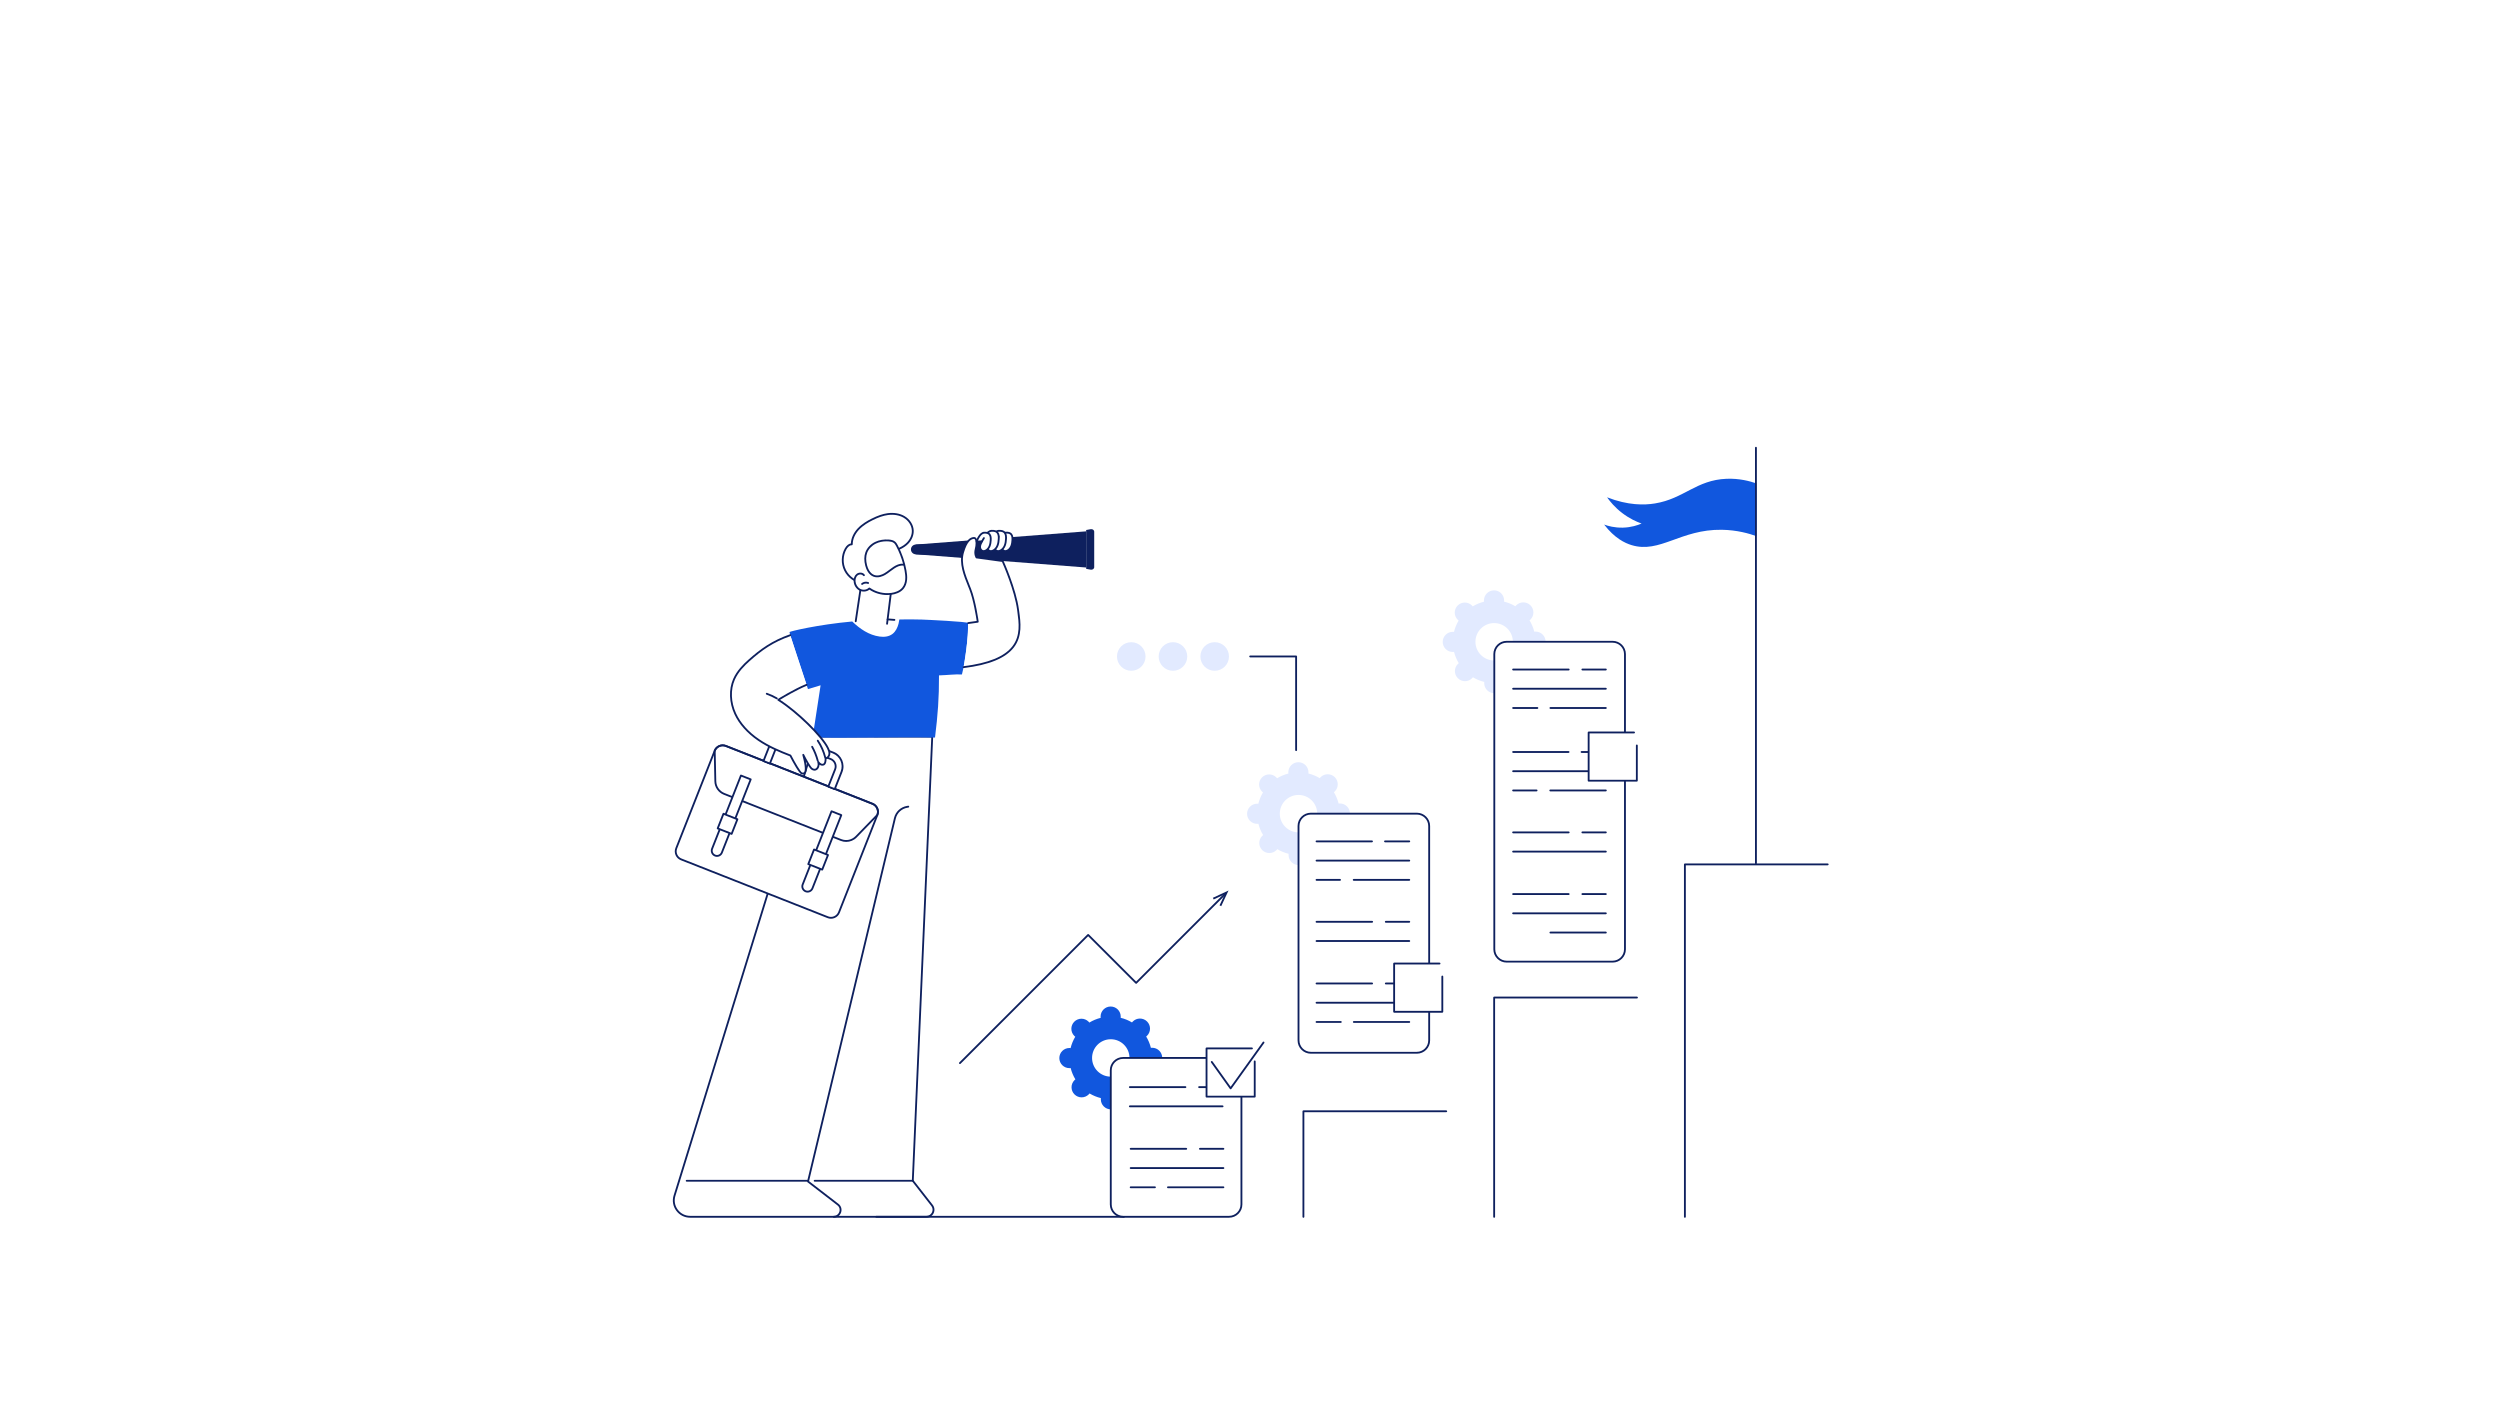 <svg version="1.0" preserveAspectRatio="xMidYMid meet" height="1080" viewBox="0 0 1440 810" zoomAndPan="magnify" width="1920" xmlns:xlink="http://www.w3.org/1999/xlink" xmlns="http://www.w3.org/2000/svg"><defs><clipPath id="17231a34fb"><path clip-rule="nonzero" d="M 750 639 L 834 639 L 834 701.32 L 750 701.32 Z M 750 639"></path></clipPath><clipPath id="c1b3a4db2e"><path clip-rule="nonzero" d="M 860 574 L 944 574 L 944 701.32 L 860 701.32 Z M 860 574"></path></clipPath><clipPath id="b7b02562df"><path clip-rule="nonzero" d="M 969 497 L 1053.418 497 L 1053.418 701.32 L 969 701.32 Z M 969 497"></path></clipPath><clipPath id="dc14a86671"><path clip-rule="nonzero" d="M 1010 257.32 L 1012 257.32 L 1012 498 L 1010 498 Z M 1010 257.32"></path></clipPath><clipPath id="c72529a56a"><path clip-rule="nonzero" d="M 387 423 L 539 423 L 539 701.32 L 387 701.32 Z M 387 423"></path></clipPath><clipPath id="ceeccaafe4"><path clip-rule="nonzero" d="M 464 464 L 524 464 L 524 701.32 L 464 701.32 Z M 464 464"></path></clipPath><clipPath id="3466065e5f"><path clip-rule="nonzero" d="M 504 700 L 648 700 L 648 701.32 L 504 701.32 Z M 504 700"></path></clipPath><clipPath id="9e50f4ebbc"><path clip-rule="nonzero" d="M 639 608 L 716 608 L 716 701.32 L 639 701.32 Z M 639 608"></path></clipPath></defs><rect fill-opacity="1" height="972" y="-81" fill="#ffffff" width="1728" x="-144"></rect><rect fill-opacity="1" height="972" y="-81" fill="#ffffff" width="1728" x="-144"></rect><path fill-rule="nonzero" fill-opacity="1" d="M 833.031 700.656 L 750.762 700.656 L 750.762 640.098 L 833.031 640.098 L 833.031 700.656" fill="#ffffff"></path><g clip-path="url(#17231a34fb)"><path fill-rule="nonzero" fill-opacity="1" d="M 750.762 701.457 C 750.469 701.457 750.23 701.219 750.23 700.922 L 750.23 640.098 C 750.23 639.801 750.469 639.562 750.762 639.562 L 833.031 639.562 C 833.324 639.562 833.566 639.801 833.566 640.098 C 833.566 640.395 833.324 640.629 833.031 640.629 L 751.297 640.629 L 751.297 700.922 C 751.297 701.219 751.059 701.457 750.762 701.457" fill="#0e205e"></path></g><path fill-rule="nonzero" fill-opacity="1" d="M 941.621 700.922 L 860.633 700.922 L 860.633 574.594 L 941.621 574.594 L 941.621 700.922" fill="#ffffff"></path><g clip-path="url(#c1b3a4db2e)"><path fill-rule="nonzero" fill-opacity="1" d="M 860.633 701.457 C 860.336 701.457 860.098 701.219 860.098 700.922 L 860.098 574.594 C 860.098 574.301 860.336 574.059 860.633 574.059 L 942.898 574.059 C 943.195 574.059 943.434 574.301 943.434 574.594 C 943.434 574.891 943.195 575.129 942.898 575.129 L 861.164 575.129 L 861.164 700.922 C 861.164 701.219 860.93 701.457 860.633 701.457" fill="#0e205e"></path></g><path fill-rule="nonzero" fill-opacity="1" d="M 1052.77 700.922 L 970.5 700.922 L 970.5 497.879 L 1052.77 497.879 L 1052.77 700.922" fill="#ffffff"></path><g clip-path="url(#b7b02562df)"><path fill-rule="nonzero" fill-opacity="1" d="M 970.5 701.457 C 970.207 701.457 969.965 701.219 969.965 700.922 L 969.965 497.879 C 969.965 497.586 970.207 497.348 970.5 497.348 L 1052.77 497.348 C 1053.062 497.348 1053.301 497.586 1053.301 497.879 C 1053.301 498.176 1053.062 498.414 1052.77 498.414 L 971.035 498.414 L 971.035 700.922 C 971.035 701.219 970.797 701.457 970.5 701.457" fill="#0e205e"></path></g><path fill-rule="nonzero" fill-opacity="1" d="M 1011.637 278.434 L 1011.637 308.801 C 1007.637 307.371 1000.586 305.281 991.738 305.152 C 967.984 304.805 956.098 318.98 939.75 313.977 C 935.934 312.809 930.023 310.027 923.98 302.148 C 926.238 302.977 930.016 304.043 934.781 303.922 C 939.586 303.797 943.328 302.516 945.543 301.566 C 942.66 300.535 938.598 298.723 934.375 295.5 C 930.215 292.324 927.422 288.938 925.668 286.457 C 937.809 291.168 947.082 290.992 953.266 289.98 C 969.887 287.273 977.055 276.461 994.496 275.777 C 1001.812 275.492 1007.832 277.105 1011.637 278.434" fill="#1157de"></path><g clip-path="url(#dc14a86671)"><path fill-rule="nonzero" fill-opacity="1" d="M 1011.418 497.832 C 1011.121 497.832 1010.883 497.59 1010.883 497.297 L 1010.883 257.879 C 1010.883 257.582 1011.121 257.344 1011.418 257.344 C 1011.711 257.344 1011.953 257.582 1011.953 257.879 L 1011.953 497.297 C 1011.953 497.59 1011.711 497.832 1011.418 497.832" fill="#0e205e"></path></g><path fill-rule="nonzero" fill-opacity="1" d="M 496.441 334.121 L 492.891 357.867 L 490.887 357.977 C 490.887 357.977 495.438 372.156 507.277 374.117 C 519.121 376.074 519.793 357.867 519.793 357.867 L 511.258 356.762 L 513.312 340.176 L 496.441 334.121" fill="#ffffff"></path><path fill-rule="nonzero" fill-opacity="1" d="M 510.945 359.848 C 510.922 359.848 510.902 359.848 510.879 359.844 C 510.586 359.809 510.379 359.539 510.414 359.246 L 512.73 340.535 L 496.875 334.844 L 493.418 357.945 C 493.375 358.238 493.102 358.438 492.809 358.395 C 492.52 358.352 492.316 358.078 492.359 357.789 L 495.914 334.043 C 495.938 333.883 496.031 333.746 496.168 333.664 C 496.305 333.582 496.473 333.562 496.621 333.621 L 513.492 339.676 C 513.727 339.762 513.875 339.996 513.844 340.242 L 511.477 359.379 C 511.441 359.648 511.211 359.848 510.945 359.848" fill="#0e205e"></path><path fill-rule="nonzero" fill-opacity="1" d="M 515.199 357.59 C 515.184 357.59 515.172 357.59 515.16 357.59 L 511.219 357.293 C 510.926 357.273 510.703 357.016 510.727 356.719 C 510.75 356.426 511.008 356.207 511.301 356.227 L 515.238 356.523 C 515.531 356.543 515.754 356.801 515.73 357.094 C 515.711 357.375 515.477 357.59 515.199 357.59" fill="#0e205e"></path><path fill-rule="nonzero" fill-opacity="1" d="M 522.801 312.805 C 524.664 310.867 525.879 308.223 525.754 305.535 C 525.605 302.312 523.512 299.363 520.73 297.734 C 517.945 296.105 514.562 295.699 511.367 296.133 C 508.172 296.562 505.133 297.781 502.254 299.23 C 499.355 300.688 496.543 302.418 494.348 304.801 C 492.152 307.188 490.613 310.301 490.629 313.543 C 489.094 313.469 487.859 314.785 487.105 316.121 C 484.992 319.852 484.863 324.633 486.766 328.477 C 488.672 332.312 492.555 335.105 496.801 335.684 C 501.762 336.355 506.84 334.066 510.254 330.41 C 513.039 327.426 514.809 323.625 515.801 319.695 C 516.277 317.824 516.062 316.934 517.895 316.105 C 519.711 315.281 521.41 314.258 522.801 312.805" fill="#ffffff"></path><path fill-rule="nonzero" fill-opacity="1" d="M 522.801 312.805 L 522.809 312.805 Z M 490.504 314.074 C 489.039 314.074 487.969 315.684 487.57 316.387 C 485.531 319.988 485.406 324.527 487.246 328.238 C 489.082 331.945 492.773 334.594 496.875 335.152 C 501.375 335.766 506.352 333.809 509.863 330.047 C 512.383 327.348 514.207 323.82 515.285 319.562 C 515.371 319.215 515.438 318.898 515.496 318.613 C 515.754 317.328 515.945 316.398 517.672 315.617 C 519.711 314.695 521.219 313.684 522.418 312.438 C 524.309 310.465 525.332 307.957 525.219 305.559 C 525.086 302.656 523.262 299.832 520.461 298.195 C 517.992 296.754 514.789 296.207 511.441 296.66 C 508.746 297.023 505.902 297.992 502.492 299.711 C 500.312 300.805 497.133 302.566 494.742 305.164 C 492.422 307.688 491.148 310.66 491.164 313.539 C 491.164 313.684 491.102 313.824 490.996 313.93 C 490.891 314.031 490.75 314.082 490.602 314.074 C 490.57 314.074 490.539 314.074 490.504 314.074 Z M 498.523 336.328 C 497.922 336.328 497.32 336.293 496.73 336.211 C 492.281 335.605 488.281 332.734 486.289 328.711 C 484.293 324.691 484.43 319.766 486.641 315.859 C 487.574 314.211 488.812 313.207 490.102 313.031 C 490.23 310.047 491.586 307.016 493.953 304.441 C 496.469 301.715 499.758 299.887 502.012 298.754 C 505.531 296.984 508.484 295.98 511.297 295.602 C 514.883 295.117 518.328 295.711 521 297.273 C 524.109 299.09 526.137 302.246 526.289 305.508 C 526.414 308.199 525.285 310.996 523.188 313.18 C 521.91 314.508 520.25 315.625 518.113 316.59 C 516.883 317.148 516.785 317.637 516.543 318.824 C 516.48 319.125 516.414 319.457 516.32 319.824 C 515.199 324.258 513.289 327.945 510.645 330.773 C 507.359 334.297 502.848 336.328 498.523 336.328" fill="#0e205e"></path><path fill-rule="nonzero" fill-opacity="1" d="M 497.621 331.328 C 496.785 330.137 494.879 330.074 493.73 330.969 C 492.582 331.867 492.133 333.441 492.242 334.895 C 492.391 336.855 493.516 338.766 495.262 339.668 C 497.008 340.578 499.332 340.348 500.742 338.973 C 504.414 341.543 509.07 342.66 513.508 342.035 C 516.004 341.688 518.535 340.719 520.121 338.766 C 521.227 337.398 521.785 335.652 521.945 333.902 C 522.105 332.156 521.891 330.395 521.582 328.664 C 520.688 323.684 519.023 318.836 516.664 314.355 C 516.285 313.633 515.871 312.898 515.242 312.379 C 514.352 311.637 513.145 311.414 511.992 311.324 C 509.359 311.117 506.648 311.477 504.277 312.633 C 501.902 313.793 499.895 315.789 498.98 318.266 C 498.105 320.645 498.266 323.297 498.914 325.742 C 499.574 328.227 500.945 330.785 503.355 331.672 L 497.621 331.328" fill="#ffffff"></path><path fill-rule="nonzero" fill-opacity="1" d="M 510.594 311.801 C 508.367 311.801 506.285 312.25 504.512 313.113 C 502.141 314.273 500.309 316.215 499.484 318.453 C 498.742 320.461 498.723 322.938 499.43 325.605 C 499.875 327.285 501.004 330.234 503.539 331.172 C 505.742 331.984 508.105 330.934 509.312 330.242 C 510.332 329.656 511.293 328.922 512.227 328.219 C 512.988 327.637 513.781 327.035 514.609 326.504 C 516.188 325.5 518.059 324.527 520.152 324.719 C 519.215 321.215 517.891 317.824 516.191 314.605 C 515.824 313.906 515.453 313.246 514.898 312.789 C 514.074 312.102 512.891 311.93 511.949 311.855 C 511.492 311.82 511.039 311.801 510.594 311.801 Z M 511.07 342.738 C 507.441 342.738 503.809 341.664 500.785 339.648 C 499.23 340.891 496.879 341.113 495.016 340.145 C 493.176 339.188 491.875 337.145 491.711 334.934 C 491.57 333.121 492.203 331.484 493.402 330.551 C 494.133 329.977 495.141 329.723 496.09 329.863 C 496.922 329.984 497.621 330.398 498.059 331.023 C 498.23 331.262 498.172 331.598 497.93 331.77 C 497.688 331.938 497.355 331.879 497.188 331.637 C 496.918 331.254 496.473 331 495.934 330.918 C 495.277 330.82 494.559 331.004 494.059 331.391 C 492.98 332.23 492.688 333.73 492.777 334.855 C 492.914 336.703 493.988 338.406 495.508 339.195 C 497.109 340.027 499.156 339.773 500.367 338.59 C 500.551 338.414 500.836 338.387 501.047 338.535 C 504.613 341.027 509.125 342.113 513.434 341.508 C 515.379 341.234 518.047 340.477 519.707 338.43 C 520.91 336.945 521.297 335.125 521.414 333.855 C 521.578 332.059 521.324 330.27 521.055 328.758 C 520.879 327.773 520.672 326.801 520.438 325.832 C 518.516 325.504 516.781 326.391 515.188 327.406 C 514.391 327.91 513.617 328.5 512.871 329.066 C 511.914 329.793 510.922 330.551 509.848 331.168 C 508.473 331.957 505.781 333.137 503.168 332.172 C 500.18 331.07 498.895 327.758 498.398 325.879 C 497.633 322.996 497.66 320.297 498.48 318.082 C 499.398 315.59 501.426 313.43 504.043 312.156 C 506.344 311.031 509.109 310.559 512.035 310.789 C 513.133 310.879 514.523 311.09 515.582 311.965 C 516.285 312.551 516.734 313.344 517.137 314.105 C 519.531 318.652 521.203 323.516 522.105 328.57 C 522.391 330.152 522.656 332.031 522.48 333.953 C 522.293 335.984 521.621 337.766 520.535 339.102 C 518.656 341.422 515.719 342.266 513.582 342.566 C 512.75 342.68 511.91 342.738 511.07 342.738" fill="#0e205e"></path><path fill-rule="nonzero" fill-opacity="1" d="M 496.547 336.902 C 496.391 336.902 496.238 336.836 496.133 336.703 C 495.945 336.477 495.98 336.137 496.211 335.953 C 497.324 335.051 498.91 334.797 500.254 335.309 C 500.527 335.414 500.668 335.723 500.562 336 C 500.457 336.273 500.145 336.414 499.871 336.305 C 498.895 335.934 497.695 336.125 496.883 336.785 C 496.785 336.863 496.664 336.902 496.547 336.902" fill="#0e205e"></path><path fill-rule="nonzero" fill-opacity="1" d="M 536.973 424.285 C 536.871 425.805 525.766 680.117 525.766 680.117 L 536.84 694.312 C 538.918 696.977 537.02 700.859 533.645 700.859 L 397.504 700.859 C 391.18 700.859 386.656 694.734 388.523 688.691 L 470.109 424.25 L 536.973 424.285" fill="#ffffff"></path><g clip-path="url(#c72529a56a)"><path fill-rule="nonzero" fill-opacity="1" d="M 470.504 424.785 L 389.035 688.848 C 388.195 691.566 388.684 694.438 390.371 696.727 C 392.062 699.012 394.66 700.328 397.504 700.328 L 533.645 700.328 C 535.02 700.328 536.203 699.59 536.809 698.352 C 537.41 697.113 537.266 695.727 536.418 694.641 L 525.344 680.445 C 525.266 680.348 525.223 680.219 525.23 680.094 C 525.672 669.973 535.809 437.91 536.414 424.816 Z M 533.645 701.398 L 397.504 701.398 C 394.32 701.398 391.406 699.926 389.512 697.359 C 387.617 694.797 387.07 691.578 388.012 688.531 L 469.602 424.094 C 469.668 423.871 469.875 423.715 470.109 423.715 L 536.973 423.75 C 537.121 423.75 537.262 423.812 537.363 423.922 C 537.465 424.027 537.516 424.172 537.504 424.32 C 537.406 425.801 526.672 671.609 526.305 679.945 L 537.262 693.984 C 538.348 695.379 538.543 697.23 537.77 698.82 C 536.992 700.41 535.41 701.398 533.645 701.398" fill="#0e205e"></path></g><g clip-path="url(#ceeccaafe4)"><path fill-rule="nonzero" fill-opacity="1" d="M 480.242 701.398 C 479.949 701.398 479.707 701.156 479.707 700.859 C 479.707 700.566 479.949 700.328 480.242 700.328 C 482.035 700.328 483.078 699.141 483.453 698.027 C 483.836 696.914 483.734 695.336 482.312 694.246 L 465.094 680.977 C 464.926 680.848 464.852 680.637 464.898 680.43 L 514.953 471.184 C 515.828 467.523 518.797 464.777 522.52 464.195 L 523.098 464.105 C 523.387 464.059 523.66 464.258 523.707 464.551 C 523.754 464.844 523.555 465.117 523.262 465.16 L 522.684 465.25 C 519.395 465.77 516.766 468.195 515.992 471.434 L 466.02 680.34 L 482.965 693.398 C 484.504 694.582 485.094 696.535 484.465 698.371 C 483.84 700.207 482.184 701.398 480.242 701.398" fill="#0e205e"></path></g><path fill-rule="nonzero" fill-opacity="1" d="M 465.418 680.652 L 395.52 680.652 C 395.223 680.652 394.984 680.41 394.984 680.117 C 394.984 679.824 395.223 679.586 395.52 679.586 L 465.418 679.586 C 465.715 679.586 465.953 679.824 465.953 680.117 C 465.953 680.41 465.715 680.652 465.418 680.652" fill="#0e205e"></path><path fill-rule="nonzero" fill-opacity="1" d="M 525.766 680.652 L 469.23 680.652 C 468.934 680.652 468.695 680.41 468.695 680.117 C 468.695 679.824 468.934 679.586 469.23 679.586 L 525.766 679.586 C 526.059 679.586 526.297 679.824 526.297 680.117 C 526.297 680.41 526.059 680.652 525.766 680.652" fill="#0e205e"></path><path fill-rule="nonzero" fill-opacity="1" d="M 530.992 356.867 C 526.672 356.73 522.352 356.738 518.027 356.816 C 517.91 357.656 517.758 358.488 517.543 359.309 C 516.961 361.527 515.926 363.727 514.07 365.148 C 511.965 366.762 509.238 367.008 506.688 366.66 C 500.5 365.82 495.305 362.23 490.887 357.977 C 471.215 359.75 454.992 363.648 454.758 364.066 C 454.488 364.547 462.164 387.012 465.395 396.918 C 467.816 396.191 470.238 395.461 472.664 394.734 C 471.129 404.359 469.594 415.191 468.059 424.816 C 491.562 425.223 515.062 424.414 538.566 424.816 C 540.16 411.867 540.926 402.07 540.859 389.02 C 546.078 388.863 549.703 388.297 554.074 388.488 C 556.352 379.52 557.492 368.141 557.664 358.891 C 557.68 358.062 533.254 356.941 530.992 356.867" fill="#1157de"></path><path fill-rule="nonzero" fill-opacity="1" d="M 476.82 528.32 L 392.344 494.996 C 389.797 493.992 388.547 491.113 389.551 488.57 L 411.664 432.453 C 412.668 429.906 415.543 428.656 418.09 429.66 L 502.566 462.984 C 505.113 463.988 506.363 466.867 505.359 469.414 L 483.246 525.531 C 482.242 528.074 479.367 529.324 476.82 528.32" fill="#ffffff"></path><path fill-rule="nonzero" fill-opacity="1" d="M 416.27 429.848 C 415.672 429.848 415.078 429.969 414.512 430.215 C 413.43 430.688 412.594 431.551 412.16 432.648 L 390.047 488.762 C 389.152 491.031 390.27 493.605 392.539 494.5 L 477.016 527.824 C 478.113 528.258 479.316 528.238 480.398 527.77 C 481.48 527.297 482.316 526.434 482.75 525.332 L 504.863 469.219 C 505.758 466.949 504.641 464.379 502.371 463.484 L 417.895 430.156 C 417.367 429.949 416.82 429.848 416.27 429.848 Z M 478.637 529.203 C 477.957 529.203 477.277 529.074 476.621 528.816 L 392.148 495.496 C 389.332 494.383 387.941 491.188 389.055 488.371 L 411.168 432.258 C 411.703 430.895 412.742 429.82 414.086 429.234 C 415.43 428.648 416.922 428.625 418.285 429.164 L 502.762 462.488 C 505.578 463.598 506.965 466.793 505.855 469.609 L 483.742 525.727 C 483.203 527.09 482.168 528.164 480.824 528.746 C 480.121 529.051 479.379 529.203 478.637 529.203" fill="#0e205e"></path><path fill-rule="nonzero" fill-opacity="1" d="M 484.633 483.348 C 487.453 484.457 490.637 483.773 492.75 481.605 L 504.898 469.121 C 505.723 466.879 504.605 464.363 502.371 463.484 L 417.895 430.156 C 416.797 429.727 415.594 429.746 414.512 430.215 C 413.461 430.672 412.645 431.5 412.199 432.551 L 412.566 449.973 C 412.629 453 414.492 455.676 417.309 456.789 Z M 487.391 484.941 C 486.332 484.941 485.266 484.746 484.242 484.34 L 416.918 457.781 C 413.699 456.512 411.57 453.453 411.5 449.992 L 411.129 432.465 C 411.129 432.391 411.141 432.324 411.168 432.258 C 411.703 430.895 412.742 429.82 414.086 429.234 C 415.43 428.648 416.922 428.625 418.285 429.164 L 502.762 462.488 C 505.578 463.598 506.965 466.793 505.855 469.609 C 505.832 469.676 505.793 469.738 505.742 469.789 L 493.516 482.348 C 491.871 484.039 489.652 484.941 487.391 484.941" fill="#0e205e"></path><path fill-rule="nonzero" fill-opacity="1" d="M 411.867 492.801 C 410.316 492.188 409.555 490.43 410.164 488.879 L 426.785 446.703 L 432.406 448.922 L 415.789 491.098 C 415.176 492.648 413.422 493.41 411.867 492.801" fill="#ffffff"></path><path fill-rule="nonzero" fill-opacity="1" d="M 412.066 492.301 C 412.684 492.547 413.359 492.535 413.969 492.27 C 414.578 492.004 415.047 491.52 415.289 490.902 L 431.715 449.223 L 427.086 447.398 L 410.664 489.074 C 410.16 490.352 410.789 491.801 412.066 492.301 Z M 412.98 493.547 C 412.535 493.547 412.098 493.465 411.672 493.297 C 409.848 492.574 408.949 490.508 409.668 488.684 L 426.289 446.508 C 426.34 446.375 426.441 446.27 426.574 446.215 C 426.703 446.156 426.852 446.156 426.98 446.207 L 432.605 448.426 C 432.879 448.531 433.012 448.844 432.906 449.117 L 416.285 491.293 C 415.938 492.176 415.266 492.871 414.395 493.25 C 413.938 493.445 413.461 493.547 412.98 493.547" fill="#0e205e"></path><path fill-rule="nonzero" fill-opacity="1" d="M 421.426 480.324 L 413.395 477.16 L 416.719 468.723 L 424.746 471.891 L 421.426 480.324" fill="#ffffff"></path><path fill-rule="nonzero" fill-opacity="1" d="M 414.086 476.855 L 421.125 479.629 L 424.055 472.191 L 417.02 469.418 Z M 421.426 480.859 C 421.359 480.859 421.293 480.848 421.227 480.824 L 413.199 477.652 C 412.922 477.547 412.789 477.234 412.895 476.961 L 416.219 468.527 C 416.273 468.395 416.375 468.289 416.504 468.23 C 416.633 468.176 416.781 468.172 416.914 468.223 L 424.945 471.395 C 425.219 471.5 425.355 471.812 425.246 472.086 L 421.922 480.523 C 421.871 480.652 421.766 480.762 421.637 480.816 C 421.57 480.844 421.496 480.859 421.426 480.859" fill="#0e205e"></path><path fill-rule="nonzero" fill-opacity="1" d="M 464.047 513.383 C 462.492 512.77 461.73 511.016 462.344 509.461 L 478.965 467.289 L 484.586 469.508 L 467.965 511.68 C 467.352 513.234 465.598 513.996 464.047 513.383" fill="#ffffff"></path><path fill-rule="nonzero" fill-opacity="1" d="M 479.266 467.98 L 462.84 509.66 C 462.336 510.934 462.969 512.383 464.242 512.887 C 464.859 513.129 465.535 513.117 466.145 512.852 C 466.754 512.586 467.223 512.102 467.469 511.484 L 483.891 469.809 Z M 465.156 514.129 C 464.715 514.129 464.273 514.047 463.852 513.879 C 462.027 513.16 461.129 511.09 461.848 509.266 L 478.465 467.09 C 478.52 466.961 478.621 466.855 478.75 466.797 C 478.883 466.742 479.027 466.738 479.16 466.789 L 484.781 469.008 C 485.055 469.117 485.191 469.426 485.082 469.699 L 468.461 511.875 C 468.113 512.762 467.441 513.453 466.57 513.832 C 466.117 514.031 465.637 514.129 465.156 514.129" fill="#0e205e"></path><path fill-rule="nonzero" fill-opacity="1" d="M 473.602 500.91 L 465.57 497.742 L 468.895 489.305 L 476.926 492.473 L 473.602 500.91" fill="#ffffff"></path><path fill-rule="nonzero" fill-opacity="1" d="M 466.266 497.438 L 473.301 500.215 L 476.234 492.773 L 469.195 490 Z M 473.602 501.441 C 473.535 501.441 473.469 501.434 473.406 501.406 L 465.375 498.238 C 465.102 498.129 464.965 497.816 465.074 497.543 L 468.398 489.109 C 468.449 488.977 468.551 488.871 468.68 488.812 C 468.812 488.758 468.961 488.758 469.09 488.809 L 477.121 491.977 C 477.395 492.086 477.531 492.395 477.422 492.672 L 474.098 501.105 C 474.047 501.238 473.945 501.34 473.816 501.398 C 473.746 501.43 473.676 501.441 473.602 501.441" fill="#0e205e"></path><path fill-rule="nonzero" fill-opacity="1" d="M 454.754 423.504 C 450.379 421.777 445.414 424 443.691 428.371 L 439.758 438.352 L 443.457 439.812 L 447.391 429.832 C 448.309 427.496 450.957 426.277 453.293 427.203 L 454.754 423.504" fill="#ffffff"></path><path fill-rule="nonzero" fill-opacity="1" d="M 440.453 438.051 L 443.156 439.117 L 446.891 429.637 C 447.391 428.371 448.348 427.367 449.594 426.809 C 450.68 426.316 451.863 426.227 452.984 426.535 L 454.055 423.82 C 452.215 423.234 450.242 423.344 448.445 424.137 C 446.484 425.004 444.973 426.582 444.188 428.566 Z M 443.457 440.344 C 443.391 440.344 443.324 440.332 443.262 440.309 L 439.562 438.852 C 439.289 438.742 439.152 438.43 439.262 438.156 L 443.195 428.176 C 444.082 425.926 445.793 424.145 448.012 423.16 C 450.238 422.176 452.703 422.121 454.949 423.004 C 455.223 423.113 455.359 423.422 455.25 423.699 L 453.793 427.398 C 453.742 427.531 453.637 427.637 453.508 427.691 C 453.379 427.746 453.23 427.75 453.098 427.699 C 452.109 427.309 451.02 427.336 450.031 427.781 C 449.043 428.227 448.281 429.023 447.887 430.027 L 443.953 440.008 C 443.902 440.137 443.797 440.246 443.668 440.301 C 443.602 440.332 443.527 440.344 443.457 440.344" fill="#0e205e"></path><path fill-rule="nonzero" fill-opacity="1" d="M 479.926 433.496 L 475.418 431.738 C 475.035 432.699 473.906 435.359 473.859 435.43 L 478.469 437.195 C 480.805 438.117 481.957 440.766 481.035 443.105 L 477.102 453.082 L 480.801 454.543 L 484.734 444.562 C 486.457 440.188 484.301 435.223 479.926 433.496" fill="#ffffff"></path><path fill-rule="nonzero" fill-opacity="1" d="M 477.797 452.781 L 480.5 453.852 L 484.234 444.367 C 485.852 440.266 483.832 435.613 479.73 433.992 L 475.711 432.43 C 475.41 433.16 474.891 434.402 474.574 435.133 L 478.66 436.699 C 481.273 437.73 482.562 440.688 481.531 443.301 Z M 480.801 455.074 C 480.734 455.074 480.668 455.062 480.605 455.039 L 476.906 453.582 C 476.633 453.473 476.496 453.164 476.605 452.891 L 480.539 442.906 C 481.352 440.844 480.336 438.504 478.273 437.691 L 473.668 435.93 C 473.52 435.871 473.402 435.75 473.352 435.598 C 473.301 435.449 473.32 435.281 473.41 435.145 C 473.477 435 474.543 432.496 474.922 431.543 C 475.027 431.27 475.336 431.137 475.609 431.242 L 480.121 433 C 484.773 434.832 487.062 440.109 485.23 444.762 L 481.297 454.738 C 481.246 454.871 481.145 454.977 481.012 455.031 C 480.945 455.062 480.871 455.074 480.801 455.074" fill="#0e205e"></path><path fill-rule="nonzero" fill-opacity="1" d="M 475.527 436.734 C 476.707 436.691 477.602 435.512 477.727 434.336 C 477.848 433.16 477.387 432.008 476.879 430.938 C 473.531 423.93 458.723 409.527 448.293 403.094 C 448.293 403.094 457.234 397.469 464.59 394.469 L 455.195 365.863 C 445.543 369.238 439 373.633 431.371 380.438 C 427.898 383.535 424.641 387.039 422.777 391.305 C 420.047 397.551 420.633 404.949 423.496 411.137 C 426.355 417.324 431.312 422.371 436.945 426.207 C 442.582 430.047 448.898 432.754 455.27 435.18 C 455.27 435.18 460.41 445.129 461.828 445.48 C 463.918 445.996 465.32 444.402 462.676 434.762 C 462.676 434.762 466.156 441.828 467.652 442.844 C 470.277 444.625 472.227 441.523 471.289 438.84 C 471.289 438.84 472.383 440.801 474.102 440.457 C 475.82 440.121 475.527 436.734 475.527 436.734" fill="#ffffff"></path><path fill-rule="nonzero" fill-opacity="1" d="M 462.473 446.098 C 462.23 446.098 461.977 446.066 461.703 445.996 C 460.234 445.637 456.52 438.754 454.887 435.609 C 449.129 433.41 442.484 430.625 436.645 426.652 C 430.379 422.379 425.66 417.094 423.012 411.363 C 419.926 404.688 419.656 397.109 422.285 391.09 C 424.359 386.352 428.039 382.695 431.016 380.039 C 437.969 373.836 444.711 368.965 455.02 365.355 C 455.297 365.262 455.602 365.406 455.699 365.684 C 455.797 365.965 455.648 366.266 455.371 366.367 C 445.195 369.926 438.781 374.543 431.727 380.836 C 428.832 383.422 425.254 386.969 423.266 391.52 C 420.754 397.266 421.02 404.512 423.98 410.91 C 426.551 416.469 431.137 421.605 437.246 425.766 C 443.059 429.727 449.715 432.492 455.461 434.68 C 455.582 434.727 455.684 434.82 455.742 434.938 C 458.109 439.512 461.16 444.648 461.969 444.965 C 462.664 445.137 462.945 444.953 463.094 444.801 C 463.613 444.266 464.184 442.273 462.16 434.902 C 462.086 434.637 462.227 434.359 462.484 434.262 C 462.742 434.164 463.031 434.277 463.152 434.527 C 464.477 437.211 466.949 441.723 467.953 442.402 C 468.734 442.934 469.457 442.977 470.043 442.527 C 470.805 441.941 471.293 440.469 470.785 439.016 C 470.695 438.754 470.816 438.465 471.07 438.352 C 471.324 438.238 471.621 438.34 471.758 438.578 C 471.766 438.594 472.688 440.195 473.996 439.934 C 475.016 439.734 475.059 437.535 474.996 436.781 C 474.98 436.637 475.027 436.492 475.125 436.379 C 475.223 436.27 475.359 436.207 475.508 436.199 C 476.43 436.168 477.102 435.18 477.195 434.281 C 477.305 433.242 476.875 432.172 476.395 431.168 C 473.133 424.336 458.277 409.883 448.012 403.551 C 447.855 403.453 447.762 403.281 447.758 403.098 C 447.758 402.914 447.852 402.742 448.008 402.645 C 448.098 402.586 457.074 396.957 464.387 393.973 C 464.66 393.863 464.973 393.992 465.082 394.266 C 465.195 394.539 465.066 394.852 464.789 394.965 C 458.766 397.422 451.578 401.711 449.305 403.102 C 459.84 409.828 474.047 423.766 477.359 430.707 C 477.906 431.852 478.395 433.09 478.258 434.391 C 478.133 435.594 477.305 436.855 476.082 437.188 C 476.102 438.27 475.938 440.641 474.207 440.984 C 473.332 441.156 472.605 440.867 472.051 440.469 C 471.996 441.645 471.512 442.746 470.695 443.375 C 469.738 444.113 468.52 444.078 467.355 443.285 C 466.535 442.73 465.266 440.699 464.188 438.777 C 465.109 443.492 464.484 444.902 463.859 445.543 C 463.5 445.914 463.035 446.098 462.473 446.098" fill="#0e205e"></path><path fill-rule="nonzero" fill-opacity="1" d="M 471.02 438.707 C 470.785 438.707 470.566 438.551 470.504 438.312 C 469.762 435.551 468.688 432.879 467.312 430.375 C 467.168 430.113 467.266 429.789 467.523 429.648 C 467.781 429.508 468.105 429.602 468.25 429.859 C 469.664 432.441 470.77 435.191 471.535 438.035 C 471.613 438.32 471.441 438.613 471.156 438.691 C 471.109 438.703 471.066 438.707 471.02 438.707" fill="#0e205e"></path><path fill-rule="nonzero" fill-opacity="1" d="M 475.316 436.84 C 475.078 436.84 474.859 436.676 474.801 436.434 C 473.945 433.031 472.527 429.828 470.574 426.914 C 470.41 426.668 470.477 426.336 470.723 426.172 C 470.969 426.008 471.301 426.074 471.465 426.316 C 473.48 429.336 474.953 432.652 475.836 436.172 C 475.906 436.461 475.734 436.75 475.445 436.82 C 475.402 436.832 475.359 436.84 475.316 436.84" fill="#0e205e"></path><path fill-rule="nonzero" fill-opacity="1" d="M 447.453 402.805 C 447.363 402.805 447.273 402.781 447.188 402.73 C 445.371 401.688 443.445 400.801 441.469 400.102 C 441.191 400.004 441.047 399.699 441.145 399.422 C 441.242 399.141 441.551 398.996 441.828 399.098 C 443.863 399.816 445.848 400.73 447.719 401.805 C 447.977 401.953 448.066 402.281 447.918 402.535 C 447.82 402.707 447.641 402.805 447.453 402.805" fill="#0e205e"></path><path fill-rule="nonzero" fill-opacity="1" d="M 527.391 313.664 C 525.887 313.727 524.699 314.965 524.699 316.469 C 524.699 317.973 525.887 319.211 527.391 319.273 L 595.852 322.07 L 595.852 310.867 L 527.391 313.664" fill="#0e205e"></path><path fill-rule="nonzero" fill-opacity="1" d="M 527.391 313.664 L 527.391 319.273 L 625.633 326.887 L 625.633 306.055 L 527.391 313.664" fill="#0e205e"></path><path fill-rule="nonzero" fill-opacity="1" d="M 628.246 304.805 L 625.633 305.285 L 625.633 327.652 L 628.246 328.133 C 629.285 328.324 630.266 327.621 630.266 326.684 L 630.266 306.258 C 630.266 305.316 629.285 304.613 628.246 304.805" fill="#0e205e"></path><path fill-rule="nonzero" fill-opacity="1" d="M 557.664 358.891 L 563.18 358.113 C 563.18 358.113 561.539 346.137 558.793 339.246 C 556.051 332.359 552.727 325.039 554.672 318.242 C 556.621 311.445 558.945 310.086 560.863 309.867 C 562.777 309.652 562.777 313.496 562.008 316.375 C 561.234 319.25 562.488 321.094 562.488 321.094 L 577.508 323.156 C 577.508 323.156 584.766 339.086 586.387 351.191 C 588.008 363.293 591.227 379.828 555.027 384.273 C 555.027 384.273 558.191 366.207 557.664 358.891" fill="#ffffff"></path><path fill-rule="nonzero" fill-opacity="1" d="M 555.027 384.805 C 554.762 384.805 554.531 384.609 554.5 384.34 C 554.461 384.043 554.672 383.777 554.965 383.742 C 569.336 381.98 578.555 378.223 583.148 372.258 C 587.879 366.125 586.871 358.727 585.984 352.203 L 585.859 351.262 C 584.379 340.227 578.094 325.785 577.141 323.645 L 562.418 321.625 C 562.266 321.605 562.133 321.52 562.047 321.395 C 561.988 321.309 560.664 319.312 561.492 316.238 C 562.121 313.887 562.102 311.359 561.449 310.602 C 561.305 310.438 561.148 310.375 560.922 310.398 C 559.395 310.574 557.133 311.59 555.188 318.387 C 553.434 324.5 556.098 331.113 558.672 337.504 C 558.879 338.023 559.09 338.539 559.293 339.051 C 562.027 345.922 563.691 357.922 563.707 358.043 C 563.746 358.336 563.547 358.605 563.254 358.645 L 557.738 359.418 C 557.445 359.461 557.176 359.258 557.133 358.965 C 557.094 358.672 557.297 358.402 557.586 358.359 L 562.574 357.66 C 562.219 355.277 560.664 345.379 558.301 339.445 C 558.094 338.934 557.891 338.418 557.68 337.902 C 555.039 331.344 552.309 324.562 554.16 318.094 C 556.285 310.68 558.969 309.547 560.805 309.336 C 561.383 309.273 561.883 309.469 562.258 309.906 C 563.328 311.145 563.145 314.195 562.523 316.512 C 561.957 318.613 562.559 320.094 562.82 320.602 L 577.582 322.625 C 577.762 322.652 577.918 322.766 577.996 322.934 C 578.066 323.094 585.305 339.078 586.918 351.121 L 587.047 352.059 C 587.914 358.457 589 366.422 583.996 372.91 C 579.215 379.113 569.762 383.004 555.094 384.805 C 555.07 384.805 555.051 384.805 555.027 384.805" fill="#0e205e"></path><path fill-rule="nonzero" fill-opacity="1" d="M 579.375 306.809 C 580.512 306.75 581.754 306.879 582.465 307.766 C 583.195 308.664 583.227 309.926 583.16 311.086 C 583.09 312.246 582.953 313.422 582.523 314.504 C 582.094 315.59 581.348 316.582 580.309 317.113 C 579.754 317.398 579.094 317.543 578.496 317.359 C 577.469 317.043 576.93 315.844 577.008 314.777 C 577.086 313.703 577.637 312.734 578.172 311.805 C 577.125 311.727 575.965 311.77 574.949 311.531 C 575.031 311.031 576.895 306.934 579.375 306.809" fill="#ffffff"></path><path fill-rule="nonzero" fill-opacity="1" d="M 579.375 306.809 L 579.379 306.809 Z M 575.672 311.117 C 576.168 311.18 576.699 311.203 577.215 311.223 C 577.555 311.234 577.891 311.25 578.215 311.273 C 578.395 311.285 578.562 311.391 578.645 311.555 C 578.73 311.719 578.73 311.914 578.637 312.07 C 578.156 312.902 577.613 313.844 577.543 314.816 C 577.48 315.629 577.883 316.613 578.652 316.848 C 579.199 317.016 579.773 316.789 580.066 316.637 C 580.906 316.207 581.598 315.383 582.023 314.309 C 582.449 313.234 582.566 312.062 582.625 311.051 C 582.688 310.02 582.664 308.859 582.051 308.098 C 581.582 307.516 580.738 307.277 579.402 307.344 C 577.688 307.43 576.195 309.969 575.672 311.117 Z M 579.059 317.973 C 578.812 317.973 578.57 317.941 578.34 317.867 C 576.992 317.457 576.383 315.98 576.477 314.734 C 576.543 313.84 576.891 313.031 577.285 312.293 C 577.25 312.293 577.211 312.293 577.172 312.289 C 576.391 312.262 575.582 312.23 574.824 312.051 C 574.551 311.988 574.375 311.723 574.422 311.445 C 574.52 310.848 576.5 306.418 579.348 306.277 C 581.035 306.191 582.188 306.566 582.883 307.43 C 583.727 308.473 583.766 309.879 583.695 311.113 C 583.629 312.207 583.5 313.488 583.02 314.703 C 582.496 316.016 581.621 317.043 580.551 317.59 C 580.055 317.844 579.543 317.973 579.059 317.973" fill="#0e205e"></path><path fill-rule="nonzero" fill-opacity="1" d="M 578.188 312.25 C 578.098 312.25 578.004 312.227 577.918 312.18 C 577.664 312.027 577.578 311.703 577.727 311.449 L 578.785 309.629 C 578.938 309.375 579.262 309.289 579.516 309.438 C 579.773 309.586 579.859 309.914 579.711 310.168 L 578.652 311.988 C 578.551 312.156 578.371 312.25 578.188 312.25" fill="#0e205e"></path><path fill-rule="nonzero" fill-opacity="1" d="M 575.289 305.75 C 576.535 305.688 577.902 305.824 578.688 306.797 C 579.488 307.789 579.523 309.18 579.449 310.449 C 579.375 311.727 579.223 313.02 578.746 314.211 C 578.277 315.402 577.457 316.496 576.312 317.082 C 575.703 317.395 574.98 317.551 574.32 317.352 C 573.191 317.004 572.598 315.688 572.684 314.512 C 572.773 313.332 573.379 312.266 573.969 311.246 C 572.812 311.156 571.539 311.203 570.418 310.941 C 570.508 310.391 572.559 305.887 575.289 305.75" fill="#ffffff"></path><path fill-rule="nonzero" fill-opacity="1" d="M 571.133 310.531 C 571.707 310.609 572.316 310.633 572.91 310.656 C 573.281 310.668 573.648 310.684 574.008 310.711 C 574.191 310.727 574.352 310.832 574.438 310.992 C 574.527 311.156 574.52 311.352 574.43 311.512 C 573.898 312.43 573.297 313.473 573.219 314.551 C 573.152 315.465 573.602 316.57 574.477 316.84 C 575.094 317.031 575.742 316.773 576.07 316.605 C 577.004 316.125 577.781 315.207 578.254 314.016 C 578.723 312.828 578.852 311.531 578.914 310.418 C 578.984 309.27 578.961 307.984 578.273 307.133 C 577.742 306.477 576.805 306.207 575.312 306.285 C 573.355 306.379 571.684 309.281 571.133 310.531 Z M 574.941 317.973 C 574.672 317.973 574.41 317.938 574.164 317.863 C 572.711 317.414 572.051 315.816 572.152 314.473 C 572.227 313.465 572.629 312.559 573.074 311.73 C 573.008 311.73 572.938 311.723 572.867 311.723 C 572.012 311.691 571.125 311.656 570.297 311.461 C 570.023 311.398 569.848 311.133 569.891 310.855 C 570 310.203 572.16 305.371 575.262 305.215 C 577.094 305.125 578.352 305.531 579.105 306.461 C 580.02 307.598 580.062 309.129 579.984 310.48 C 579.914 311.68 579.773 313.082 579.246 314.41 C 578.676 315.844 577.723 316.957 576.559 317.555 C 576.02 317.832 575.465 317.973 574.941 317.973" fill="#0e205e"></path><path fill-rule="nonzero" fill-opacity="1" d="M 573.98 311.68 C 573.891 311.68 573.801 311.656 573.715 311.605 C 573.461 311.457 573.371 311.129 573.52 310.875 L 574.688 308.879 C 574.836 308.625 575.164 308.535 575.418 308.688 C 575.672 308.836 575.762 309.16 575.609 309.418 L 574.445 311.414 C 574.344 311.582 574.168 311.68 573.98 311.68" fill="#0e205e"></path><path fill-rule="nonzero" fill-opacity="1" d="M 571.109 305.75 C 572.359 305.688 573.73 305.824 574.512 306.797 C 575.312 307.789 575.348 309.18 575.273 310.449 C 575.199 311.727 575.047 313.02 574.574 314.211 C 574.102 315.402 573.281 316.496 572.141 317.082 C 571.527 317.395 570.801 317.551 570.145 317.352 C 569.016 317.004 568.422 315.688 568.508 314.512 C 568.598 313.332 569.199 312.266 569.789 311.246 C 568.637 311.156 567.363 311.203 566.242 310.941 C 566.332 310.391 568.383 305.887 571.109 305.75" fill="#ffffff"></path><path fill-rule="nonzero" fill-opacity="1" d="M 566.957 310.531 C 567.527 310.609 568.137 310.633 568.73 310.656 C 569.105 310.668 569.473 310.684 569.832 310.711 C 570.016 310.727 570.176 310.832 570.262 310.992 C 570.348 311.156 570.348 311.352 570.254 311.512 C 569.727 312.43 569.121 313.473 569.043 314.551 C 568.977 315.465 569.426 316.57 570.301 316.84 C 570.922 317.031 571.566 316.773 571.895 316.605 C 572.828 316.125 573.602 315.207 574.074 314.016 C 574.547 312.828 574.676 311.531 574.742 310.418 C 574.809 309.27 574.785 307.984 574.098 307.133 C 573.566 306.477 572.629 306.207 571.137 306.285 C 569.18 306.379 567.508 309.281 566.957 310.531 Z M 570.766 317.973 C 570.496 317.973 570.234 317.938 569.988 317.863 C 568.535 317.414 567.879 315.816 567.977 314.473 C 568.051 313.465 568.457 312.559 568.902 311.73 C 568.832 311.73 568.762 311.723 568.691 311.723 C 567.836 311.691 566.949 311.656 566.121 311.461 C 565.848 311.398 565.668 311.133 565.715 310.855 C 565.824 310.203 567.984 305.371 571.086 305.215 C 572.918 305.125 574.18 305.531 574.93 306.461 C 575.844 307.598 575.887 309.129 575.805 310.48 C 575.738 311.68 575.598 313.082 575.07 314.41 C 574.504 315.844 573.547 316.957 572.383 317.555 C 571.844 317.832 571.289 317.973 570.766 317.973" fill="#0e205e"></path><path fill-rule="nonzero" fill-opacity="1" d="M 566.871 306.832 C 568.004 306.773 569.246 306.898 569.957 307.781 C 570.684 308.68 570.719 309.941 570.648 311.094 C 570.582 312.254 570.441 313.43 570.016 314.512 C 569.586 315.594 568.84 316.586 567.805 317.113 C 567.25 317.398 566.59 317.543 565.996 317.359 C 564.969 317.043 564.434 315.848 564.512 314.781 C 564.59 313.711 565.137 312.742 565.676 311.816 C 564.535 311.82 563.754 311.93 562.586 311.93 C 562.668 311.43 564.395 306.957 566.871 306.832" fill="#ffffff"></path><path fill-rule="nonzero" fill-opacity="1" d="M 565.676 311.281 C 565.863 311.281 566.039 311.383 566.137 311.551 C 566.234 311.715 566.234 311.918 566.137 312.082 C 565.656 312.914 565.117 313.852 565.043 314.82 C 564.984 315.633 565.383 316.613 566.152 316.848 C 566.695 317.016 567.27 316.789 567.559 316.637 C 568.398 316.207 569.09 315.383 569.516 314.312 C 569.938 313.246 570.059 312.07 570.117 311.062 C 570.176 310.031 570.152 308.879 569.543 308.117 C 569.07 307.539 568.234 307.297 566.898 307.367 C 565.25 307.449 563.855 310.09 563.328 311.379 C 563.609 311.371 563.883 311.355 564.156 311.34 C 564.625 311.312 565.105 311.281 565.672 311.281 C 565.672 311.281 565.672 311.281 565.676 311.281 Z M 566.559 317.973 C 566.309 317.973 566.066 317.941 565.836 317.867 C 564.496 317.457 563.887 315.984 563.977 314.742 C 564.039 313.875 564.371 313.094 564.746 312.379 C 564.57 312.383 564.398 312.395 564.219 312.406 C 563.719 312.438 563.203 312.465 562.582 312.461 C 562.426 312.461 562.277 312.391 562.176 312.273 C 562.074 312.156 562.031 311.996 562.055 311.84 C 562.129 311.406 563.926 306.445 566.844 306.297 L 566.871 306.832 L 566.844 306.297 C 568.523 306.215 569.68 306.59 570.375 307.449 C 571.215 308.492 571.254 309.891 571.184 311.129 C 571.117 312.219 570.988 313.5 570.508 314.707 C 569.988 316.02 569.117 317.043 568.047 317.59 C 567.551 317.844 567.043 317.973 566.559 317.973" fill="#0e205e"></path><path fill-rule="nonzero" fill-opacity="1" d="M 565.688 312.262 C 565.598 312.262 565.504 312.238 565.422 312.191 C 565.164 312.039 565.078 311.711 565.227 311.457 L 566.285 309.645 C 566.434 309.391 566.762 309.305 567.016 309.453 C 567.27 309.602 567.355 309.93 567.207 310.184 L 566.148 311.996 C 566.051 312.168 565.871 312.262 565.688 312.262" fill="#0e205e"></path><g clip-path="url(#3466065e5f)"><path fill-rule="nonzero" fill-opacity="1" d="M 647.41 701.398 L 504.691 701.398 C 504.395 701.398 504.156 701.156 504.156 700.859 C 504.156 700.566 504.395 700.328 504.691 700.328 L 647.41 700.328 C 647.703 700.328 647.945 700.566 647.945 700.859 C 647.945 701.156 647.703 701.398 647.41 701.398" fill="#0e205e"></path></g><path fill-rule="nonzero" fill-opacity="1" d="M 860.664 380.438 C 854.711 380.453 849.871 375.645 849.855 369.695 C 849.836 363.742 854.648 358.906 860.602 358.891 C 866.555 358.875 871.391 363.68 871.41 369.633 C 871.426 375.582 866.617 380.418 860.664 380.438 Z M 884.445 363.793 C 884.207 363.793 883.973 363.812 883.742 363.84 C 883.156 361.512 882.234 359.324 881.02 357.324 C 881.203 357.184 881.383 357.027 881.547 356.859 C 883.809 354.586 883.797 350.914 881.523 348.656 C 879.254 346.398 875.578 346.41 873.316 348.68 C 873.148 348.852 872.996 349.027 872.852 349.211 C 870.848 348.012 868.652 347.102 866.32 346.531 C 866.348 346.297 866.367 346.062 866.367 345.828 C 866.355 342.621 863.75 340.031 860.543 340.043 C 857.34 340.051 854.75 342.656 854.758 345.859 C 854.758 346.098 854.777 346.332 854.809 346.562 C 852.48 347.148 850.289 348.07 848.289 349.285 C 848.145 349.102 847.992 348.922 847.824 348.758 C 845.551 346.496 841.875 346.508 839.617 348.781 C 837.355 351.051 837.367 354.723 839.641 356.984 C 839.809 357.152 839.988 357.305 840.172 357.445 C 838.973 359.449 838.059 361.648 837.488 363.977 C 837.254 363.949 837.023 363.93 836.781 363.934 C 833.578 363.941 830.988 366.547 830.996 369.75 C 831.008 372.953 833.613 375.543 836.82 375.535 C 837.059 375.535 837.289 375.516 837.523 375.484 C 838.109 377.812 839.031 380.004 840.242 382 C 840.062 382.145 839.883 382.297 839.715 382.465 C 837.453 384.738 837.465 388.41 839.738 390.668 C 842.012 392.93 845.688 392.918 847.945 390.645 C 848.113 390.477 848.266 390.301 848.41 390.113 C 850.414 391.316 852.613 392.227 854.945 392.797 C 854.914 393.027 854.898 393.262 854.898 393.5 C 854.91 396.707 857.512 399.297 860.719 399.285 C 863.926 399.277 866.516 396.672 866.504 393.469 C 866.504 393.227 866.484 392.996 866.457 392.762 C 868.781 392.18 870.977 391.254 872.973 390.043 C 873.117 390.227 873.27 390.402 873.441 390.57 C 875.715 392.832 879.387 392.82 881.648 390.547 C 883.906 388.273 883.898 384.602 881.625 382.344 C 881.453 382.176 881.273 382.023 881.094 381.879 C 882.293 379.875 883.203 377.68 883.777 375.348 C 884.008 375.375 884.238 375.395 884.48 375.395 C 887.688 375.387 890.277 372.777 890.266 369.574 C 890.258 366.371 887.648 363.781 884.445 363.793" fill="#e2eaff"></path><path fill-rule="nonzero" fill-opacity="1" d="M 639.84 620.148 C 633.887 620.168 629.047 615.359 629.031 609.41 C 629.012 603.461 633.824 598.621 639.777 598.605 C 645.73 598.59 650.57 603.395 650.586 609.348 C 650.602 615.293 645.793 620.133 639.84 620.148 Z M 663.621 603.508 C 663.383 603.508 663.148 603.527 662.918 603.555 C 662.332 601.227 661.406 599.035 660.195 597.039 C 660.379 596.895 660.559 596.742 660.723 596.574 C 662.984 594.301 662.973 590.629 660.699 588.371 C 658.43 586.113 654.75 586.125 652.492 588.395 C 652.324 588.562 652.172 588.742 652.027 588.926 C 650.023 587.727 647.828 586.816 645.496 586.246 C 645.523 586.012 645.543 585.777 645.539 585.539 C 645.531 582.336 642.926 579.746 639.719 579.754 C 636.516 579.766 633.926 582.367 633.934 585.574 C 633.934 585.812 633.953 586.047 633.984 586.277 C 631.656 586.863 629.465 587.785 627.465 589 C 627.32 588.816 627.168 588.637 627 588.469 C 624.723 586.211 621.051 586.223 618.789 588.496 C 616.531 590.766 616.543 594.438 618.816 596.695 C 618.984 596.863 619.164 597.016 619.348 597.16 C 618.148 599.164 617.234 601.363 616.664 603.691 C 616.434 603.664 616.199 603.645 615.961 603.648 C 612.754 603.656 610.164 606.262 610.172 609.465 C 610.184 612.668 612.789 615.258 615.992 615.25 C 616.234 615.25 616.465 615.23 616.699 615.199 C 617.285 617.527 618.207 619.715 619.418 621.715 C 619.238 621.859 619.059 622.012 618.891 622.184 C 616.633 624.453 616.641 628.125 618.914 630.383 C 621.188 632.645 624.863 632.633 627.121 630.359 C 627.289 630.191 627.441 630.012 627.586 629.828 C 629.59 631.027 631.789 631.941 634.117 632.512 C 634.094 632.742 634.074 632.977 634.074 633.215 C 634.086 636.422 636.688 639.008 639.895 639 C 643.102 638.992 645.691 636.383 645.68 633.18 C 645.68 632.941 645.66 632.711 645.633 632.477 C 647.961 631.891 650.148 630.969 652.152 629.758 C 652.293 629.938 652.445 630.117 652.617 630.285 C 654.891 632.543 658.566 632.535 660.824 630.262 C 663.082 627.988 663.074 624.316 660.801 622.059 C 660.629 621.891 660.449 621.738 660.27 621.594 C 661.469 619.59 662.379 617.395 662.953 615.062 C 663.184 615.09 663.414 615.109 663.656 615.109 C 666.859 615.098 669.453 612.496 669.441 609.289 C 669.434 606.086 666.824 603.496 663.621 603.508" fill="#1157de"></path><path fill-rule="nonzero" fill-opacity="1" d="M 747.973 479.434 C 742.023 479.453 737.184 474.645 737.164 468.691 C 737.148 462.746 741.957 457.906 747.91 457.891 C 753.863 457.871 758.703 462.68 758.719 468.629 C 758.738 474.582 753.926 479.418 747.973 479.434 Z M 771.758 462.789 C 771.516 462.789 771.285 462.812 771.051 462.84 C 770.469 460.512 769.543 458.324 768.332 456.324 C 768.512 456.18 768.691 456.027 768.859 455.855 C 771.121 453.586 771.109 449.914 768.836 447.656 C 766.562 445.395 762.887 445.406 760.629 447.68 C 760.461 447.848 760.309 448.027 760.164 448.211 C 758.16 447.012 755.961 446.098 753.633 445.527 C 753.66 445.297 753.676 445.062 753.676 444.824 C 753.664 441.621 751.062 439.031 747.855 439.039 C 744.648 439.051 742.062 441.656 742.07 444.859 C 742.07 445.098 742.09 445.328 742.117 445.562 C 739.793 446.148 737.598 447.07 735.602 448.285 C 735.457 448.102 735.305 447.922 735.133 447.754 C 732.859 445.496 729.188 445.504 726.926 447.777 C 724.668 450.051 724.676 453.723 726.949 455.98 C 727.121 456.148 727.301 456.301 727.484 456.445 C 726.285 458.449 725.371 460.645 724.797 462.977 C 724.566 462.949 724.336 462.93 724.094 462.934 C 720.891 462.941 718.301 465.547 718.309 468.75 C 718.316 471.953 720.926 474.543 724.129 474.531 C 724.367 474.531 724.602 474.512 724.832 474.484 C 725.418 476.809 726.344 479.004 727.555 481 C 727.375 481.145 727.195 481.297 727.027 481.465 C 724.766 483.738 724.777 487.41 727.051 489.668 C 729.32 491.93 733 491.914 735.258 489.645 C 735.426 489.477 735.578 489.297 735.723 489.113 C 737.727 490.312 739.922 491.223 742.254 491.793 C 742.227 492.027 742.207 492.262 742.211 492.5 C 742.219 495.703 744.824 498.293 748.031 498.285 C 751.234 498.273 753.828 495.668 753.816 492.465 C 753.816 492.227 753.797 491.992 753.766 491.762 C 756.094 491.18 758.285 490.254 760.285 489.039 C 760.43 489.223 760.582 489.402 760.754 489.57 C 763.027 491.828 766.699 491.82 768.961 489.543 C 771.219 487.273 771.211 483.602 768.934 481.344 C 768.766 481.176 768.586 481.023 768.402 480.879 C 769.602 478.875 770.516 476.68 771.086 474.348 C 771.32 474.375 771.551 474.395 771.793 474.391 C 774.996 474.383 777.586 471.777 777.578 468.574 C 777.566 465.371 774.961 462.781 771.758 462.789" fill="#e2eaff"></path><path fill-rule="nonzero" fill-opacity="1" d="M 928.867 553.906 L 867.824 553.906 C 863.902 553.906 860.715 550.719 860.715 546.797 L 860.715 376.77 C 860.715 372.844 863.902 369.664 867.824 369.664 L 928.867 369.664 C 932.793 369.664 935.977 372.844 935.977 376.77 L 935.977 546.797 C 935.977 550.719 932.793 553.906 928.867 553.906" fill="#ffffff"></path><path fill-rule="nonzero" fill-opacity="1" d="M 867.824 370.195 C 864.203 370.195 861.254 373.145 861.254 376.77 L 861.254 546.797 C 861.254 550.422 864.203 553.371 867.824 553.371 L 928.867 553.371 C 932.492 553.371 935.441 550.422 935.441 546.797 L 935.441 376.77 C 935.441 373.145 932.492 370.195 928.867 370.195 Z M 928.867 554.438 L 867.824 554.438 C 863.613 554.438 860.184 551.008 860.184 546.797 L 860.184 376.77 C 860.184 372.559 863.613 369.129 867.824 369.129 L 928.867 369.129 C 933.082 369.129 936.508 372.559 936.508 376.77 L 936.508 546.797 C 936.508 551.008 933.082 554.438 928.867 554.438" fill="#0e205e"></path><path fill-rule="nonzero" fill-opacity="1" d="M 924.98 386.172 L 911.434 386.172 C 911.141 386.172 910.898 385.93 910.898 385.633 C 910.898 385.34 911.141 385.102 911.434 385.102 L 924.98 385.102 C 925.273 385.102 925.512 385.34 925.512 385.633 C 925.512 385.93 925.273 386.172 924.98 386.172" fill="#0e205e"></path><path fill-rule="nonzero" fill-opacity="1" d="M 903.57 386.172 L 871.543 386.172 C 871.246 386.172 871.008 385.93 871.008 385.633 C 871.008 385.34 871.246 385.102 871.543 385.102 L 903.57 385.102 C 903.867 385.102 904.105 385.34 904.105 385.633 C 904.105 385.93 903.867 386.172 903.57 386.172" fill="#0e205e"></path><path fill-rule="nonzero" fill-opacity="1" d="M 924.98 397.25 L 871.543 397.25 C 871.246 397.25 871.008 397.012 871.008 396.715 C 871.008 396.422 871.246 396.18 871.543 396.18 L 924.98 396.18 C 925.273 396.18 925.512 396.422 925.512 396.715 C 925.512 397.012 925.273 397.25 924.98 397.25" fill="#0e205e"></path><path fill-rule="nonzero" fill-opacity="1" d="M 924.98 408.332 L 893.023 408.332 C 892.727 408.332 892.488 408.094 892.488 407.801 C 892.488 407.504 892.727 407.262 893.023 407.262 L 924.98 407.262 C 925.273 407.262 925.512 407.504 925.512 407.801 C 925.512 408.094 925.273 408.332 924.98 408.332" fill="#0e205e"></path><path fill-rule="nonzero" fill-opacity="1" d="M 885.543 408.332 L 871.543 408.332 C 871.246 408.332 871.008 408.094 871.008 407.801 C 871.008 407.504 871.246 407.262 871.543 407.262 L 885.543 407.262 C 885.836 407.262 886.078 407.504 886.078 407.801 C 886.078 408.094 885.836 408.332 885.543 408.332" fill="#0e205e"></path><path fill-rule="nonzero" fill-opacity="1" d="M 885.086 455.832 L 871.543 455.832 C 871.246 455.832 871.008 455.594 871.008 455.301 C 871.008 455.004 871.246 454.766 871.543 454.766 L 885.086 454.766 C 885.383 454.766 885.621 455.004 885.621 455.301 C 885.621 455.594 885.383 455.832 885.086 455.832" fill="#0e205e"></path><path fill-rule="nonzero" fill-opacity="1" d="M 924.98 455.832 L 892.949 455.832 C 892.656 455.832 892.418 455.594 892.418 455.301 C 892.418 455.004 892.656 454.766 892.949 454.766 L 924.98 454.766 C 925.273 454.766 925.512 455.004 925.512 455.301 C 925.512 455.594 925.273 455.832 924.98 455.832" fill="#0e205e"></path><path fill-rule="nonzero" fill-opacity="1" d="M 924.98 444.754 L 871.543 444.754 C 871.246 444.754 871.008 444.512 871.008 444.219 C 871.008 443.922 871.246 443.684 871.543 443.684 L 924.98 443.684 C 925.273 443.684 925.512 443.922 925.512 444.219 C 925.512 444.512 925.273 444.754 924.98 444.754" fill="#0e205e"></path><path fill-rule="nonzero" fill-opacity="1" d="M 903.5 433.672 L 871.543 433.672 C 871.246 433.672 871.008 433.43 871.008 433.137 C 871.008 432.84 871.246 432.605 871.543 432.605 L 903.5 432.605 C 903.793 432.605 904.031 432.84 904.031 433.137 C 904.031 433.43 903.793 433.672 903.5 433.672" fill="#0e205e"></path><path fill-rule="nonzero" fill-opacity="1" d="M 924.98 433.672 L 910.98 433.672 C 910.684 433.672 910.445 433.43 910.445 433.137 C 910.445 432.84 910.684 432.605 910.98 432.605 L 924.98 432.605 C 925.273 432.605 925.512 432.84 925.512 433.137 C 925.512 433.43 925.273 433.672 924.98 433.672" fill="#0e205e"></path><path fill-rule="nonzero" fill-opacity="1" d="M 924.98 479.984 L 911.434 479.984 C 911.141 479.984 910.898 479.746 910.898 479.453 C 910.898 479.156 911.141 478.918 911.434 478.918 L 924.98 478.918 C 925.273 478.918 925.512 479.156 925.512 479.453 C 925.512 479.746 925.273 479.984 924.98 479.984" fill="#0e205e"></path><path fill-rule="nonzero" fill-opacity="1" d="M 903.57 479.984 L 871.543 479.984 C 871.246 479.984 871.008 479.746 871.008 479.453 C 871.008 479.156 871.246 478.918 871.543 478.918 L 903.57 478.918 C 903.867 478.918 904.105 479.156 904.105 479.453 C 904.105 479.746 903.867 479.984 903.57 479.984" fill="#0e205e"></path><path fill-rule="nonzero" fill-opacity="1" d="M 924.98 491.066 L 871.543 491.066 C 871.246 491.066 871.008 490.824 871.008 490.531 C 871.008 490.234 871.246 490 871.543 490 L 924.98 490 C 925.273 490 925.512 490.234 925.512 490.531 C 925.512 490.824 925.273 491.066 924.98 491.066" fill="#0e205e"></path><path fill-rule="nonzero" fill-opacity="1" d="M 924.98 515.527 L 911.434 515.527 C 911.141 515.527 910.898 515.289 910.898 514.992 C 910.898 514.699 911.141 514.457 911.434 514.457 L 924.98 514.457 C 925.273 514.457 925.512 514.699 925.512 514.992 C 925.512 515.289 925.273 515.527 924.98 515.527" fill="#0e205e"></path><path fill-rule="nonzero" fill-opacity="1" d="M 903.57 515.527 L 871.543 515.527 C 871.246 515.527 871.008 515.289 871.008 514.992 C 871.008 514.699 871.246 514.457 871.543 514.457 L 903.57 514.457 C 903.867 514.457 904.105 514.699 904.105 514.992 C 904.105 515.289 903.867 515.527 903.57 515.527" fill="#0e205e"></path><path fill-rule="nonzero" fill-opacity="1" d="M 924.98 526.609 L 871.543 526.609 C 871.246 526.609 871.008 526.371 871.008 526.074 C 871.008 525.781 871.246 525.539 871.543 525.539 L 924.98 525.539 C 925.273 525.539 925.512 525.781 925.512 526.074 C 925.512 526.371 925.273 526.609 924.98 526.609" fill="#0e205e"></path><path fill-rule="nonzero" fill-opacity="1" d="M 924.98 537.691 L 893.023 537.691 C 892.727 537.691 892.488 537.449 892.488 537.156 C 892.488 536.859 892.727 536.621 893.023 536.621 L 924.98 536.621 C 925.273 536.621 925.512 536.859 925.512 537.156 C 925.512 537.449 925.273 537.691 924.98 537.691" fill="#0e205e"></path><path fill-rule="nonzero" fill-opacity="1" d="M 942.812 449.684 L 915.059 449.684 L 915.059 421.91 L 942.812 421.91 L 942.812 449.684" fill="#ffffff"></path><path fill-rule="nonzero" fill-opacity="1" d="M 942.812 450.219 L 915.059 450.219 C 914.762 450.219 914.523 449.98 914.523 449.684 L 914.523 421.91 C 914.523 421.613 914.762 421.375 915.059 421.375 L 941.227 421.375 C 941.52 421.375 941.758 421.613 941.758 421.91 C 941.758 422.203 941.52 422.441 941.227 422.441 L 915.594 422.441 L 915.594 449.148 L 942.281 449.148 L 942.281 429.371 C 942.281 429.074 942.52 428.836 942.812 428.836 C 943.109 428.836 943.348 429.074 943.348 429.371 L 943.348 449.684 C 943.348 449.98 943.109 450.219 942.812 450.219" fill="#0e205e"></path><path fill-rule="nonzero" fill-opacity="1" d="M 707.957 700.859 L 646.914 700.859 C 642.988 700.859 639.809 697.68 639.809 693.754 L 639.809 616.484 C 639.809 612.559 642.988 609.379 646.914 609.379 L 707.957 609.379 C 711.883 609.379 715.066 612.559 715.066 616.484 L 715.066 693.754 C 715.066 697.68 711.883 700.859 707.957 700.859" fill="#ffffff"></path><g clip-path="url(#9e50f4ebbc)"><path fill-rule="nonzero" fill-opacity="1" d="M 646.914 609.91 C 643.289 609.91 640.34 612.859 640.34 616.484 L 640.34 693.754 C 640.34 697.379 643.289 700.328 646.914 700.328 L 707.957 700.328 C 711.582 700.328 714.531 697.379 714.531 693.754 L 714.531 616.484 C 714.531 612.859 711.582 609.91 707.957 609.91 Z M 707.957 701.398 L 646.914 701.398 C 642.703 701.398 639.273 697.969 639.273 693.754 L 639.273 616.484 C 639.273 612.27 642.703 608.844 646.914 608.844 L 707.957 608.844 C 712.172 608.844 715.602 612.27 715.602 616.484 L 715.602 693.754 C 715.602 697.969 712.172 701.398 707.957 701.398" fill="#0e205e"></path></g><path fill-rule="nonzero" fill-opacity="1" d="M 704.215 626.715 L 690.672 626.715 C 690.375 626.715 690.137 626.473 690.137 626.176 C 690.137 625.883 690.375 625.645 690.672 625.645 L 704.215 625.645 C 704.512 625.645 704.75 625.883 704.75 626.176 C 704.75 626.473 704.512 626.715 704.215 626.715" fill="#0e205e"></path><path fill-rule="nonzero" fill-opacity="1" d="M 682.809 626.715 L 650.777 626.715 C 650.484 626.715 650.246 626.473 650.246 626.176 C 650.246 625.883 650.484 625.645 650.777 625.645 L 682.809 625.645 C 683.102 625.645 683.344 625.883 683.344 626.176 C 683.344 626.473 683.102 626.715 682.809 626.715" fill="#0e205e"></path><path fill-rule="nonzero" fill-opacity="1" d="M 704.215 637.793 L 650.777 637.793 C 650.484 637.793 650.246 637.555 650.246 637.258 C 650.246 636.965 650.484 636.723 650.777 636.723 L 704.215 636.723 C 704.512 636.723 704.75 636.965 704.75 637.258 C 704.75 637.555 704.512 637.793 704.215 637.793" fill="#0e205e"></path><path fill-rule="nonzero" fill-opacity="1" d="M 704.691 662.254 L 691.148 662.254 C 690.852 662.254 690.613 662.016 690.613 661.719 C 690.613 661.426 690.852 661.188 691.148 661.188 L 704.691 661.188 C 704.988 661.188 705.227 661.426 705.227 661.719 C 705.227 662.016 704.988 662.254 704.691 662.254" fill="#0e205e"></path><path fill-rule="nonzero" fill-opacity="1" d="M 683.285 662.254 L 651.254 662.254 C 650.957 662.254 650.723 662.016 650.723 661.719 C 650.723 661.426 650.957 661.188 651.254 661.188 L 683.285 661.188 C 683.578 661.188 683.816 661.426 683.816 661.719 C 683.816 662.016 683.578 662.254 683.285 662.254" fill="#0e205e"></path><path fill-rule="nonzero" fill-opacity="1" d="M 704.691 673.336 L 651.254 673.336 C 650.957 673.336 650.723 673.098 650.723 672.801 C 650.723 672.508 650.957 672.266 651.254 672.266 L 704.691 672.266 C 704.988 672.266 705.227 672.508 705.227 672.801 C 705.227 673.098 704.988 673.336 704.691 673.336" fill="#0e205e"></path><path fill-rule="nonzero" fill-opacity="1" d="M 704.691 684.418 L 672.734 684.418 C 672.438 684.418 672.203 684.18 672.203 683.883 C 672.203 683.59 672.438 683.348 672.734 683.348 L 704.691 683.348 C 704.988 683.348 705.227 683.59 705.227 683.883 C 705.227 684.18 704.988 684.418 704.691 684.418" fill="#0e205e"></path><path fill-rule="nonzero" fill-opacity="1" d="M 665.254 684.418 L 651.254 684.418 C 650.957 684.418 650.723 684.18 650.723 683.883 C 650.723 683.59 650.957 683.348 651.254 683.348 L 665.254 683.348 C 665.551 683.348 665.789 683.59 665.789 683.883 C 665.789 684.18 665.551 684.418 665.254 684.418" fill="#0e205e"></path><path fill-rule="nonzero" fill-opacity="1" d="M 722.723 631.668 L 694.965 631.668 L 694.965 603.891 L 722.723 603.891 L 722.723 631.668" fill="#ffffff"></path><path fill-rule="nonzero" fill-opacity="1" d="M 722.723 632.199 L 694.965 632.199 C 694.668 632.199 694.43 631.961 694.43 631.668 L 694.43 603.891 C 694.43 603.594 694.668 603.355 694.965 603.355 L 721.133 603.355 C 721.426 603.355 721.668 603.594 721.668 603.891 C 721.668 604.184 721.426 604.426 721.133 604.426 L 695.5 604.426 L 695.5 631.133 L 722.188 631.133 L 722.188 611.352 C 722.188 611.059 722.426 610.816 722.723 610.816 C 723.016 610.816 723.254 611.059 723.254 611.352 L 723.254 631.668 C 723.254 631.961 723.016 632.199 722.723 632.199" fill="#0e205e"></path><path fill-rule="nonzero" fill-opacity="1" d="M 708.844 627.434 L 708.84 627.434 C 708.668 627.434 708.508 627.348 708.406 627.207 L 697.531 611.977 C 697.363 611.734 697.418 611.398 697.66 611.227 C 697.898 611.059 698.23 611.113 698.402 611.352 L 708.844 625.98 L 727.363 600.156 C 727.535 599.918 727.867 599.863 728.109 600.035 C 728.348 600.207 728.402 600.543 728.23 600.781 L 709.277 627.211 C 709.176 627.348 709.016 627.434 708.844 627.434" fill="#0e205e"></path><path fill-rule="nonzero" fill-opacity="1" d="M 816.094 606.395 L 755.051 606.395 C 751.125 606.395 747.941 603.215 747.941 599.285 L 747.941 475.77 C 747.941 471.844 751.125 468.66 755.051 468.66 L 816.094 468.66 C 820.02 468.66 823.203 471.844 823.203 475.77 L 823.203 599.285 C 823.203 603.215 820.02 606.395 816.094 606.395" fill="#ffffff"></path><path fill-rule="nonzero" fill-opacity="1" d="M 755.051 469.195 C 751.426 469.195 748.477 472.145 748.477 475.77 L 748.477 599.285 C 748.477 602.914 751.426 605.859 755.051 605.859 L 816.094 605.859 C 819.719 605.859 822.668 602.914 822.668 599.285 L 822.668 475.77 C 822.668 472.145 819.719 469.195 816.094 469.195 Z M 816.094 606.93 L 755.051 606.93 C 750.84 606.93 747.41 603.504 747.41 599.285 L 747.41 475.77 C 747.41 471.559 750.84 468.129 755.051 468.129 L 816.094 468.129 C 820.309 468.129 823.738 471.559 823.738 475.77 L 823.738 599.285 C 823.738 603.504 820.309 606.93 816.094 606.93" fill="#0e205e"></path><path fill-rule="nonzero" fill-opacity="1" d="M 771.859 507.332 L 758.316 507.332 C 758.02 507.332 757.781 507.09 757.781 506.797 C 757.781 506.5 758.02 506.262 758.316 506.262 L 771.859 506.262 C 772.156 506.262 772.395 506.5 772.395 506.797 C 772.395 507.09 772.156 507.332 771.859 507.332" fill="#0e205e"></path><path fill-rule="nonzero" fill-opacity="1" d="M 811.754 507.332 L 779.723 507.332 C 779.43 507.332 779.188 507.09 779.188 506.797 C 779.188 506.5 779.43 506.262 779.723 506.262 L 811.754 506.262 C 812.047 506.262 812.285 506.5 812.285 506.797 C 812.285 507.09 812.047 507.332 811.754 507.332" fill="#0e205e"></path><path fill-rule="nonzero" fill-opacity="1" d="M 811.754 496.25 L 758.316 496.25 C 758.02 496.25 757.781 496.012 757.781 495.715 C 757.781 495.422 758.02 495.18 758.316 495.18 L 811.754 495.18 C 812.047 495.18 812.285 495.422 812.285 495.715 C 812.285 496.012 812.047 496.25 811.754 496.25" fill="#0e205e"></path><path fill-rule="nonzero" fill-opacity="1" d="M 790.273 485.168 L 758.316 485.168 C 758.02 485.168 757.781 484.93 757.781 484.633 C 757.781 484.34 758.02 484.098 758.316 484.098 L 790.273 484.098 C 790.566 484.098 790.805 484.34 790.805 484.633 C 790.805 484.93 790.566 485.168 790.273 485.168" fill="#0e205e"></path><path fill-rule="nonzero" fill-opacity="1" d="M 811.754 485.168 L 797.754 485.168 C 797.457 485.168 797.219 484.93 797.219 484.633 C 797.219 484.34 797.457 484.098 797.754 484.098 L 811.754 484.098 C 812.047 484.098 812.285 484.34 812.285 484.633 C 812.285 484.93 812.047 485.168 811.754 485.168" fill="#0e205e"></path><path fill-rule="nonzero" fill-opacity="1" d="M 811.754 531.484 L 798.207 531.484 C 797.914 531.484 797.676 531.242 797.676 530.945 C 797.676 530.652 797.914 530.414 798.207 530.414 L 811.754 530.414 C 812.047 530.414 812.285 530.652 812.285 530.945 C 812.285 531.242 812.047 531.484 811.754 531.484" fill="#0e205e"></path><path fill-rule="nonzero" fill-opacity="1" d="M 790.344 531.484 L 758.316 531.484 C 758.02 531.484 757.781 531.242 757.781 530.945 C 757.781 530.652 758.02 530.414 758.316 530.414 L 790.344 530.414 C 790.637 530.414 790.879 530.652 790.879 530.945 C 790.879 531.242 790.637 531.484 790.344 531.484" fill="#0e205e"></path><path fill-rule="nonzero" fill-opacity="1" d="M 811.754 542.562 L 758.316 542.562 C 758.02 542.562 757.781 542.324 757.781 542.027 C 757.781 541.734 758.02 541.492 758.316 541.492 L 811.754 541.492 C 812.047 541.492 812.285 541.734 812.285 542.027 C 812.285 542.324 812.047 542.562 811.754 542.562" fill="#0e205e"></path><path fill-rule="nonzero" fill-opacity="1" d="M 811.754 567.023 L 798.207 567.023 C 797.914 567.023 797.676 566.785 797.676 566.492 C 797.676 566.195 797.914 565.957 798.207 565.957 L 811.754 565.957 C 812.047 565.957 812.285 566.195 812.285 566.492 C 812.285 566.785 812.047 567.023 811.754 567.023" fill="#0e205e"></path><path fill-rule="nonzero" fill-opacity="1" d="M 790.344 567.023 L 758.316 567.023 C 758.02 567.023 757.781 566.785 757.781 566.492 C 757.781 566.195 758.02 565.957 758.316 565.957 L 790.344 565.957 C 790.637 565.957 790.879 566.195 790.879 566.492 C 790.879 566.785 790.637 567.023 790.344 567.023" fill="#0e205e"></path><path fill-rule="nonzero" fill-opacity="1" d="M 811.754 578.105 L 758.316 578.105 C 758.02 578.105 757.781 577.867 757.781 577.57 C 757.781 577.277 758.02 577.039 758.316 577.039 L 811.754 577.039 C 812.047 577.039 812.285 577.277 812.285 577.57 C 812.285 577.867 812.047 578.105 811.754 578.105" fill="#0e205e"></path><path fill-rule="nonzero" fill-opacity="1" d="M 811.754 589.188 L 779.797 589.188 C 779.5 589.188 779.262 588.949 779.262 588.652 C 779.262 588.359 779.5 588.117 779.797 588.117 L 811.754 588.117 C 812.047 588.117 812.285 588.359 812.285 588.652 C 812.285 588.949 812.047 589.188 811.754 589.188" fill="#0e205e"></path><path fill-rule="nonzero" fill-opacity="1" d="M 772.316 589.188 L 758.316 589.188 C 758.02 589.188 757.781 588.949 757.781 588.652 C 757.781 588.359 758.02 588.117 758.316 588.117 L 772.316 588.117 C 772.613 588.117 772.848 588.359 772.848 588.652 C 772.848 588.949 772.613 589.188 772.316 589.188" fill="#0e205e"></path><path fill-rule="nonzero" fill-opacity="1" d="M 830.777 582.781 L 803.02 582.781 L 803.02 555.008 L 830.777 555.008 L 830.777 582.781" fill="#ffffff"></path><path fill-rule="nonzero" fill-opacity="1" d="M 830.777 583.316 L 803.02 583.316 C 802.723 583.316 802.484 583.078 802.484 582.781 L 802.484 555.008 C 802.484 554.711 802.723 554.473 803.02 554.473 L 829.188 554.473 C 829.48 554.473 829.719 554.711 829.719 555.008 C 829.719 555.305 829.48 555.539 829.188 555.539 L 803.555 555.539 L 803.555 582.246 L 830.242 582.246 L 830.242 562.469 C 830.242 562.172 830.48 561.934 830.777 561.934 C 831.07 561.934 831.309 562.172 831.309 562.469 L 831.309 582.781 C 831.309 583.078 831.07 583.316 830.777 583.316" fill="#0e205e"></path><path fill-rule="nonzero" fill-opacity="1" d="M 552.918 612.883 C 552.781 612.883 552.645 612.832 552.539 612.727 C 552.328 612.52 552.328 612.18 552.539 611.969 L 626.398 538.145 C 626.605 537.938 626.941 537.938 627.152 538.145 L 654.402 565.383 L 705.117 514.688 C 705.324 514.48 705.664 514.48 705.871 514.688 C 706.078 514.898 706.078 515.238 705.871 515.445 L 654.777 566.516 C 654.57 566.727 654.23 566.727 654.023 566.516 L 626.773 539.277 L 553.297 612.727 C 553.191 612.832 553.055 612.883 552.918 612.883" fill="#0e205e"></path><path fill-rule="nonzero" fill-opacity="1" d="M 703.43 521.938 L 702.461 521.484 L 705.422 515.141 L 699.074 518.098 L 698.621 517.129 L 707.629 512.934 L 703.43 521.938" fill="#0e205e"></path><path fill-rule="nonzero" fill-opacity="1" d="M 659.836 378.133 C 659.836 373.586 656.148 369.902 651.602 369.902 C 647.055 369.902 643.371 373.586 643.371 378.133 C 643.371 382.68 647.055 386.363 651.602 386.363 C 656.148 386.363 659.836 382.68 659.836 378.133" fill="#e2eaff"></path><path fill-rule="nonzero" fill-opacity="1" d="M 683.863 378.133 C 683.863 373.586 680.18 369.902 675.629 369.902 C 671.082 369.902 667.395 373.586 667.395 378.133 C 667.395 382.68 671.082 386.363 675.629 386.363 C 680.18 386.363 683.863 382.68 683.863 378.133" fill="#e2eaff"></path><path fill-rule="nonzero" fill-opacity="1" d="M 707.891 378.133 C 707.891 373.586 704.207 369.902 699.656 369.902 C 695.109 369.902 691.426 373.586 691.426 378.133 C 691.426 382.68 695.109 386.363 699.656 386.363 C 704.207 386.363 707.891 382.68 707.891 378.133" fill="#e2eaff"></path><path fill-rule="nonzero" fill-opacity="1" d="M 746.562 432.625 C 746.266 432.625 746.027 432.387 746.027 432.09 L 746.027 378.645 L 720.09 378.645 C 719.797 378.645 719.555 378.406 719.555 378.109 C 719.555 377.816 719.797 377.574 720.09 377.574 L 746.562 377.574 C 746.855 377.574 747.098 377.816 747.098 378.109 L 747.098 432.09 C 747.098 432.387 746.855 432.625 746.562 432.625" fill="#0e205e"></path></svg>